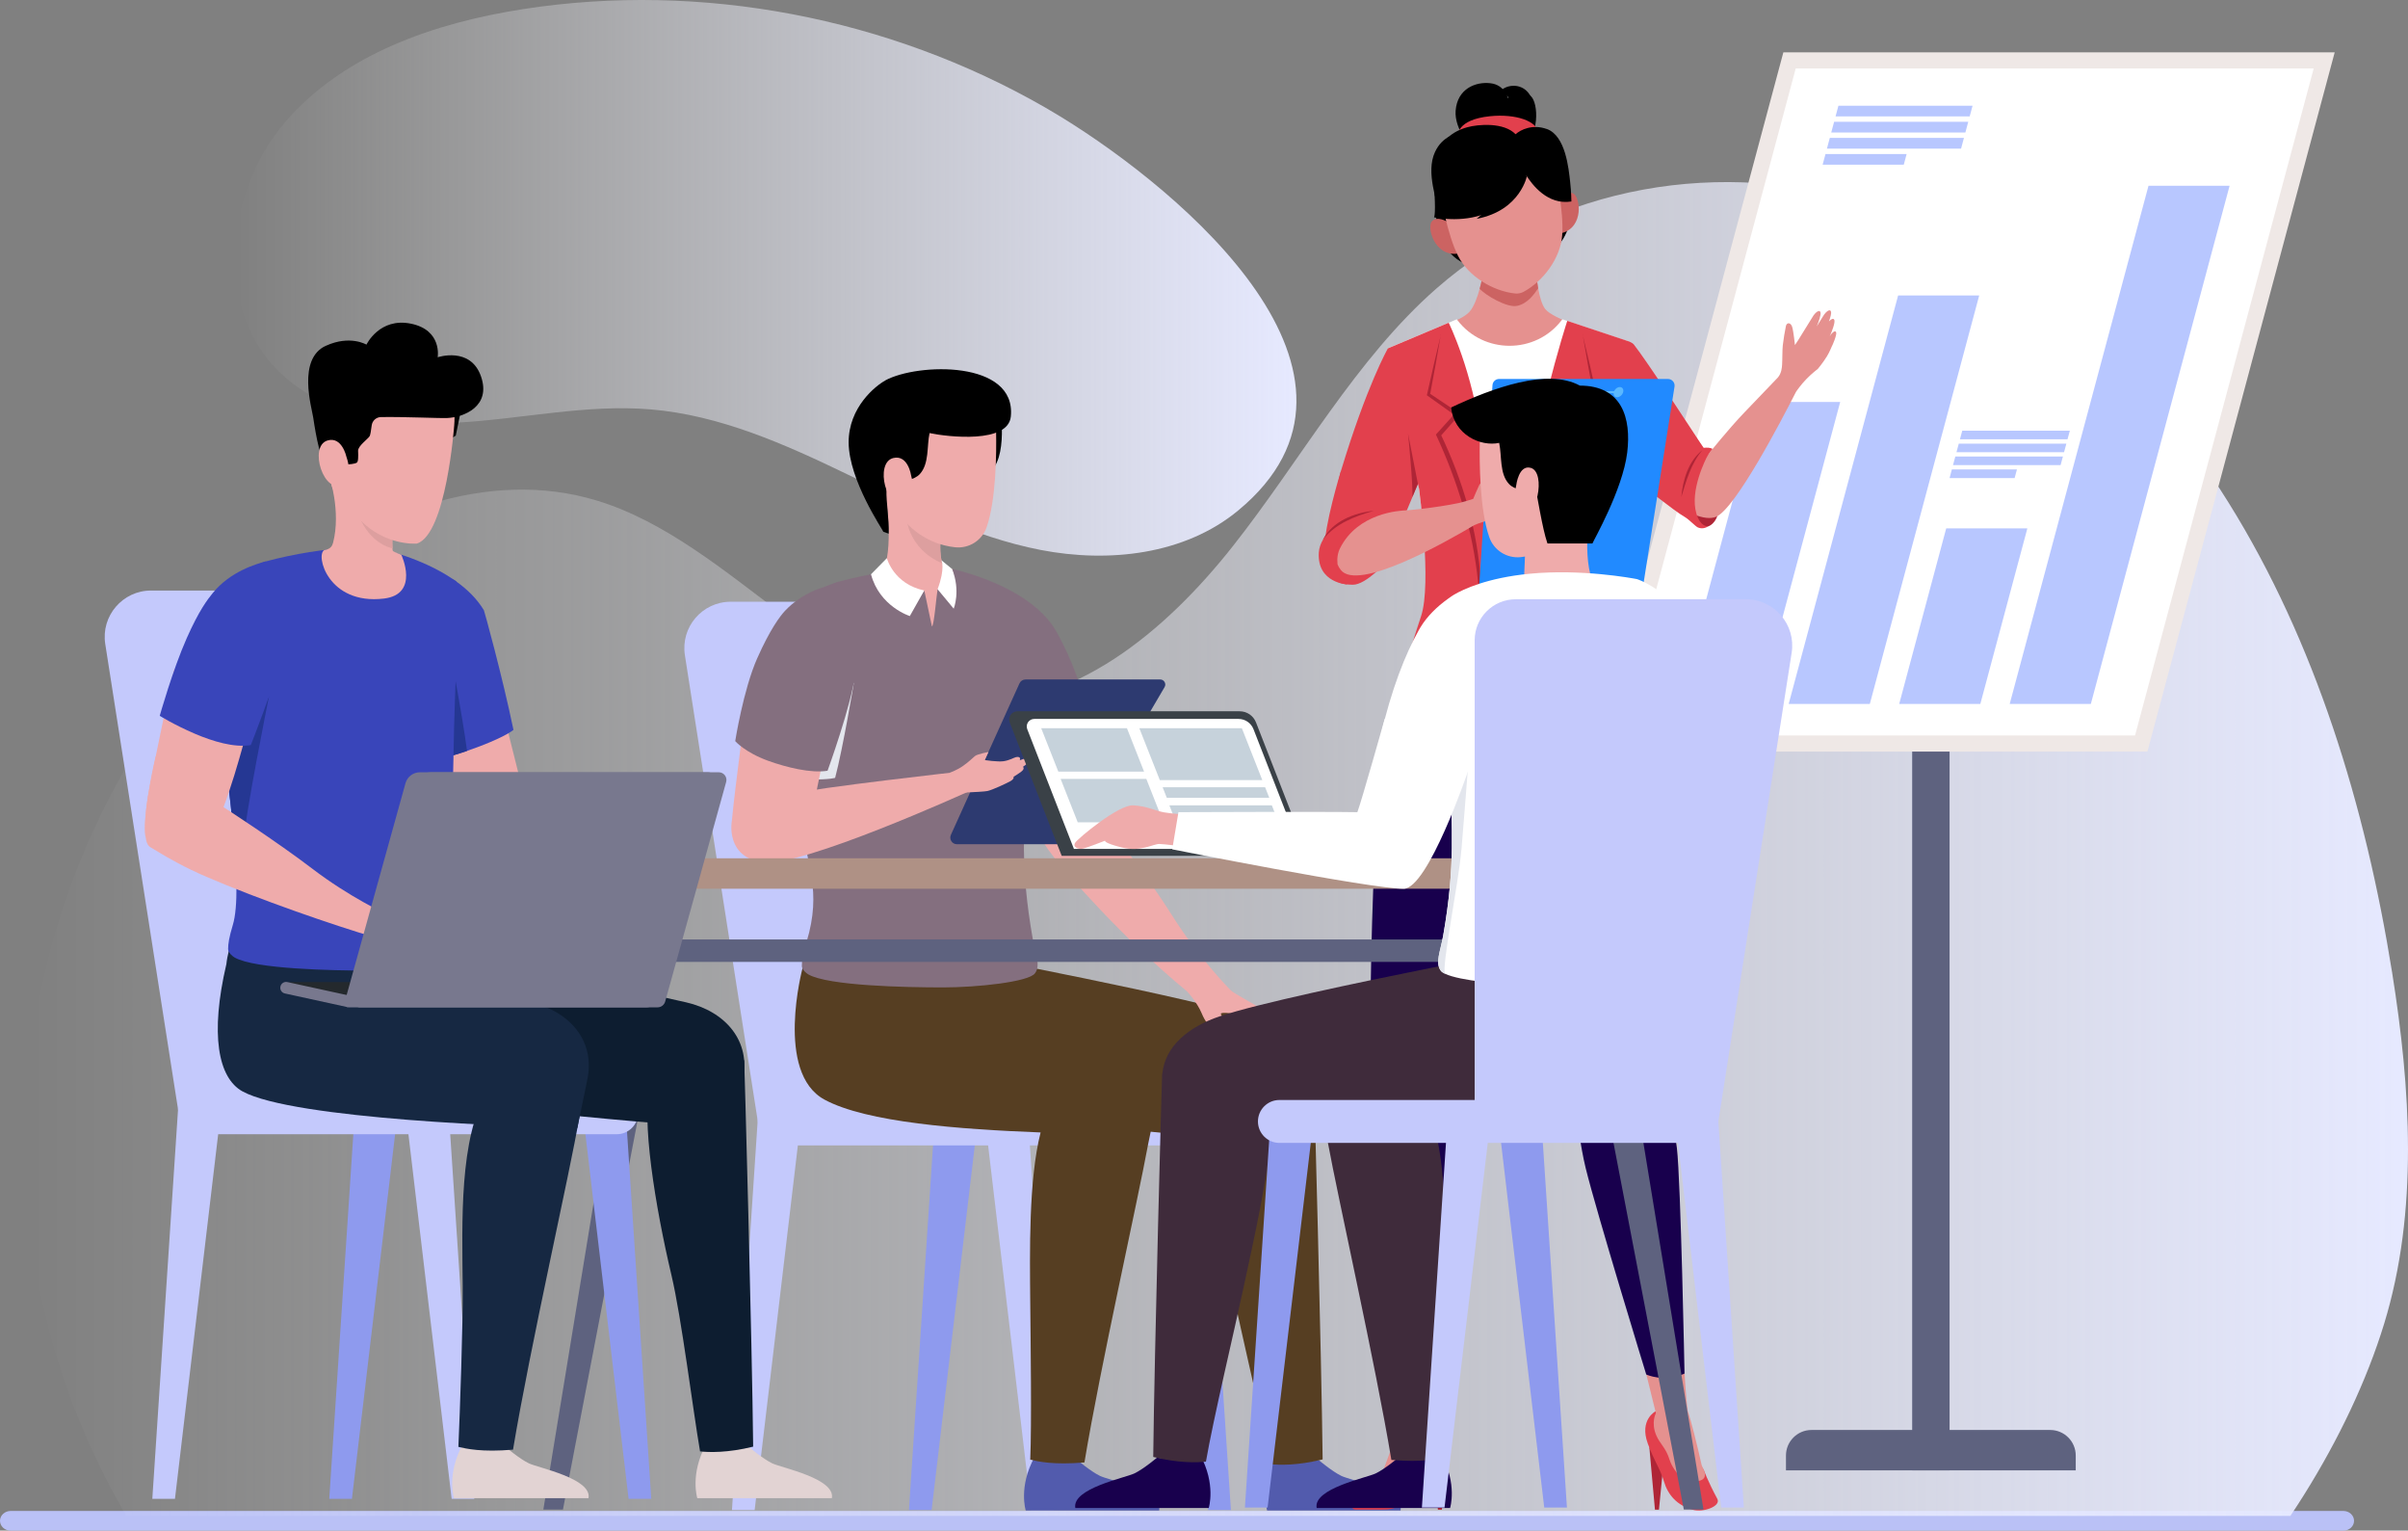 <svg xmlns="http://www.w3.org/2000/svg" width="598" height="380" viewBox="0 0 598 380" fill="none"><rect x="0" y="0" width="598" height="380" fill="#808080" stroke="none"/><path d="M1.9227e-05 377.552C1.9227e-05 378.238 0.296 378.84 0.792 379.297C1.271 379.729 1.919 380 2.655 380H581.948C583.419 380 584.603 378.916 584.603 377.552C584.603 376.883 584.307 376.273 583.819 375.824C583.34 375.384 582.684 375.113 581.948 375.113H2.655C1.183 375.113 1.9227e-05 376.214 1.9227e-05 377.552Z" fill="#BAC1F6"></path><path d="M263.56 29.068C293.663 47.543 347.991 93.235 307.502 126.724C294.213 137.724 275.356 139.809 258.431 136.531C241.506 133.252 225.937 125.245 210.413 117.752C194.89 110.259 178.762 103.07 161.59 101.637C145.553 100.296 129.563 104.043 113.489 104.924C97.416 105.797 79.86 103.143 68.613 91.591C52.998 75.559 56.185 47.414 70.738 30.399C85.3 13.393 107.976 5.652 130.075 2.236C174.256 -4.586 220.735 4.385 259.484 26.643C260.775 27.387 262.14 28.195 263.55 29.058L263.56 29.068Z" fill="url(#paint0_linear_718_9473)"></path><path d="M6.33 293.247C7.753 320.683 15.601 347.504 28.373 371.038C29.341 372.819 30.343 374.591 31.369 376.335H568.796C569.963 374.591 571.105 372.819 572.223 371.038C580.749 357.417 587.743 342.777 592.072 328.65C600.656 300.636 598.636 270.052 594.051 241.404C587.437 200.081 574.987 159.372 553.474 124.841C531.961 90.301 500.854 62.25 464.458 50.712C428.061 39.175 386.442 45.591 356.742 71.604C336.636 89.218 323.061 114.185 306.183 135.572C289.314 156.949 266.319 175.904 240.733 174.325C206.174 172.205 181.764 134.562 148.405 124.327C121.056 115.938 91.415 127.522 68.569 146.201C27.603 179.695 3.391 236.907 6.33 293.247Z" fill="url(#paint1_linear_718_9473)"></path><path d="M449.861 355.011H509.151C512.645 355.011 515.486 357.853 515.486 361.346V365.036H443.526V361.346C443.526 357.853 446.367 355.011 449.861 355.011Z" fill="#5E627F"></path><path d="M484.156 95.215H474.868V365.036H484.156V95.215Z" fill="#5E627F"></path><path d="M531.748 184.593H398.971L444.411 15H577.188L531.748 184.593Z" fill="white" stroke="#EFE8E6" stroke-width="4" stroke-miterlimit="10"></path><path d="M436.908 174.753H416.759L436.846 99.79H456.995L436.908 174.753Z" fill="#B8C7FF"></path><path d="M464.351 174.753H444.202L471.375 73.356H491.512L464.351 174.753Z" fill="#B8C7FF"></path><path d="M491.795 174.753H471.646L483.319 131.183H503.468L491.795 174.753Z" fill="#B8C7FF"></path><path d="M519.238 174.753H499.089L533.556 46.121H553.693L519.238 174.753Z" fill="#B8C7FF"></path><path d="M489.15 28.9H455.839L456.552 26.243H489.863L489.15 28.9Z" fill="#B8C7FF"></path><path d="M488.08 32.898H454.769L455.482 30.241H488.793L488.08 32.898Z" fill="#B8C7FF"></path><path d="M487.009 36.896H453.698L454.412 34.239H487.723L487.009 36.896Z" fill="#B8C7FF"></path><path d="M472.777 40.894H452.628L453.342 38.236H473.491L472.777 40.894Z" fill="#B8C7FF"></path><path d="M513.444 109.065H486.727L487.305 106.925H514.023L513.444 109.065Z" fill="#B8C7FF"></path><path d="M512.583 112.264H485.866L486.444 110.136H513.162L512.583 112.264Z" fill="#B8C7FF"></path><path d="M511.722 115.474H485.004L485.582 113.334H512.3L511.722 115.474Z" fill="#B8C7FF"></path><path d="M500.307 118.685H484.156L484.722 116.544H500.885L500.307 118.685Z" fill="#B8C7FF"></path><path d="M225.725 374.889H231.358L243.069 276.014H232.256L225.725 374.889Z" fill="#8E9AEE"></path><path d="M305.681 374.889H300.059L288.336 276.014H299.149L305.681 374.889Z" fill="#8E9AEE"></path><path d="M211.197 149.388H181.453C174.393 149.388 168.993 155.698 170.087 162.673L188.293 279.04H222.686L211.197 149.388Z" fill="#C4C9FC"></path><path d="M181.773 374.889H187.407L199.13 276.014H188.305L181.773 374.889Z" fill="#C4C9FC"></path><path d="M261.742 374.889H256.108L244.397 276.014H255.21L261.742 374.889Z" fill="#C4C9FC"></path><path d="M193.619 284.366H297.119C300.059 284.366 302.446 281.98 302.446 279.04C302.446 276.1 300.059 273.714 297.119 273.714H193.619C190.679 273.714 188.293 276.1 188.293 279.04C188.293 281.98 190.679 284.366 193.619 284.366Z" fill="#C4C9FC"></path><path d="M287.869 375H254.73C254.73 375 252.873 369.095 256.895 361.789C256.895 361.789 259.565 363.929 267.548 362.478C267.548 362.478 270.881 365.307 273.182 366.414C275.494 367.533 288.755 370.141 287.869 375Z" fill="#525BAD"></path><path d="M347.812 375H314.673C314.673 375 312.815 369.095 316.838 361.789C316.838 361.789 319.507 363.929 327.49 362.478C327.49 362.478 330.824 365.307 333.124 366.414C335.437 367.533 348.697 370.141 347.812 375Z" fill="#525BAD"></path><path d="M237.017 243.613C237.472 239.074 238.358 236.774 238.358 236.774C238.358 236.774 296.48 247.734 311.942 252.925C319.618 255.508 325.485 260.244 326.211 267.17H326.248C326.322 267.883 328.192 337.113 328.462 362.318C322.127 363.88 317.539 363.732 315.374 363.486C313.615 353.227 308.301 330.852 306.025 320.211C303.331 307.615 299.912 292.596 299.26 282.226C275.765 280.184 244.742 276.728 241.015 274.845C234.876 271.746 233.031 260.785 237.029 243.613H237.017Z" fill="#563E22"></path><path d="M199.265 240.391C199.72 235.851 201.369 234.203 201.369 234.203L225.356 242.039L247.165 247.008C255.247 248.804 265.014 250.982 273.625 252.925C283.281 255.115 289.702 262.458 287.586 272.127L285.163 283.862C282.395 298.882 273.329 338.897 269.307 363.068C261.545 363.732 257.818 362.834 255.85 362.379C256.231 353.473 255.936 332.685 255.85 323.348C255.739 310.912 255.431 292.891 258.421 281.144C238.296 280.369 215.244 278.659 204.764 273C192.364 266.296 199.29 240.403 199.29 240.403L199.265 240.391Z" fill="#563E22"></path><path d="M266.552 169.463L269.627 182.97L270.66 187.546L274.436 204.115C276.036 206.145 285.114 217.757 291.117 227.327C297.722 237.832 305.484 245.705 305.521 245.741C306.456 246.725 311.204 249.038 313.627 250.76C316.051 252.47 318.486 255.976 318.486 255.976C318.486 255.976 313.098 253.319 308.842 252.199C306.751 251.658 303.233 251.105 303.172 251.72C303.172 251.843 304.02 253.011 304.328 253.589C304.635 254.168 306.714 255.189 307.255 255.767C307.797 256.345 308.03 257.624 307.428 257.587C306.825 257.55 303.368 256.419 301.868 255.767C300.367 255.115 299.223 253.503 298.411 251.535C297.292 248.841 294.868 246.197 294.868 246.197C278.459 232.69 264.497 216.354 261.779 212.886C260.696 211.508 259.786 210.216 259.011 208.962C256.526 204.964 255.358 201.384 254.164 196.624V196.599C253.365 194.151 252.676 191.703 252.073 189.415C250.388 182.92 249.502 177.754 249.502 177.754L266.552 169.463Z" fill="#EFABAB"></path><path d="M199.573 206.022C200.089 214.522 204.247 220.893 200.298 233.846C199.364 236.946 199.13 238.545 199.13 239.825C199.13 240.723 200.262 241.645 200.729 241.904C205.612 244.72 224.617 245.139 234.175 245.139C242.663 245.139 255.419 243.786 257.018 241.645C258.494 239.677 257.141 236.836 256.44 232.899C253.316 215.149 254.423 205.899 254.62 193.081C254.62 192.761 254.62 192.441 254.62 192.109V191.863C255.628 191.716 256.588 191.531 257.424 191.359C258.802 191.051 259.86 190.744 260.315 190.596C270.623 187.361 272.161 184.052 272.161 184.052C269.245 171.37 265.727 162.858 262.591 157.236C262.517 157.101 262.443 156.965 262.357 156.818C262.283 156.682 262.197 156.535 262.111 156.4C260.426 153.607 258.002 151.258 255.308 149.326C255.038 149.13 254.779 148.945 254.497 148.748C246.747 143.508 237.214 141.417 236.402 141.245C236.365 141.232 236.353 141.232 236.353 141.232C233.905 141.073 231.235 141.023 228.332 141.122C223.412 141.257 215.441 142.463 208.343 144.394C208.343 144.394 208.294 144.394 208.257 144.418C207.568 144.64 202.955 146.362 198.17 151.491C196.559 153.177 194.923 155.268 193.447 157.826C193.779 165.773 195.501 180.079 196.473 192.441C196.633 194.311 199.437 204.25 199.548 206.022H199.573Z" fill="#846F7F"></path><path d="M254.644 191.863C255.653 191.716 256.612 191.531 257.449 191.359L255.062 169.463C254.976 173.043 254.681 189.637 254.644 191.863Z" fill="#E3E6ED"></path><path d="M248.445 101.623C248.445 101.623 250.708 116.483 244.065 118.021C239.797 119.005 240.314 113.789 240.314 113.789L240.203 107.614L248.445 101.623Z" fill="black"></path><path d="M232.835 146.288C232.552 147.9 231.949 155.489 231.432 155.514L229.538 146.596C229.538 146.596 225.946 151.59 226.045 152.34C220.903 149.929 215.872 143.201 217.754 142.315C219.267 142.093 219.722 140.9 219.931 140.113C221.924 132.351 219.439 120.05 219.439 120.05L228.8 127.418L233.216 130.887C233.339 131.342 233.474 131.834 233.61 132.339V133.138C233.585 133.421 233.204 137.714 234.04 139.867C234.188 140.285 234.397 140.63 234.68 140.839C234.975 141.06 236.39 141.232 236.39 141.232C236.808 142.512 238.124 145.415 232.835 146.276V146.288Z" fill="#EFABAB"></path><path d="M225.036 127.886C225.036 127.886 225.11 136.091 234.028 139.867C233.204 137.727 233.585 133.421 233.61 133.151L229.882 130.223L225.048 127.886H225.036Z" fill="#DD9F9F"></path><path d="M247.374 107.491C247.46 111.981 247.436 124.048 244.988 130.973C243.844 134.209 240.621 136.214 237.214 135.869C233.88 135.525 229.132 134.147 224.839 129.583C222.637 127.246 220.177 126.951 219.033 123.962C217.175 119.103 214.309 110.062 215.958 104.219C218.209 96.248 242.614 87.231 246.882 103.468C247.227 104.772 247.35 106.125 247.374 107.479V107.491Z" fill="#EFABAB"></path><path d="M219.869 94.427C227.89 90.085 252.418 89.396 251.028 103.395C250.363 110.16 235.492 108.5 230.842 107.516C230.141 110.788 230.793 115.154 228.406 117.713C227.041 119.177 224.433 119.521 221.715 119.386C221.456 120.05 220.165 120.727 220.14 121.625C220.066 124.712 220.804 128.796 220.694 132.486L219.365 132.019C219.193 131.429 210.828 119.263 210.754 109.902C210.693 101.058 217.544 95.707 219.869 94.452V94.427Z" fill="black"></path><path d="M225.024 124.7C220.128 127.259 217.065 114.822 221.862 113.703C225.503 112.854 226.254 117.984 226.254 117.984C226.254 117.984 227.816 123.236 225.024 124.7Z" fill="#EFABAB"></path><path d="M212.058 169.463C212.058 169.463 209.352 185.725 207.396 193.106C207.396 193.106 206.129 193.561 201.393 193.512L212.046 169.463H212.058Z" fill="#E3E6ED"></path><path d="M205.526 181.53C205.526 181.53 205.391 182.441 205.133 183.966C204.678 186.635 203.878 191.211 202.857 196.033C202.156 199.33 201.356 202.737 200.508 205.751L181.749 203.758C181.995 201.236 182.314 198.42 182.659 195.566C182.683 195.369 182.696 195.258 182.696 195.258C183.016 192.601 183.348 189.895 183.68 187.349C183.84 186.02 184 184.741 184.16 183.523C184.922 177.656 185.525 173.289 185.525 173.289L205.526 181.53Z" fill="#EFABAB"></path><path d="M188.084 163.35C191.208 156.326 193.668 152.992 194.997 151.59C199.216 147.137 204.493 145.784 204.493 145.784C206.646 144.91 208.27 144.418 208.27 144.418C208.27 144.418 214.666 149.031 212.415 167.2C211.431 175.097 205.514 191.347 205.514 191.347C201.418 192.023 195.341 190.522 190.79 188.886C184.947 186.771 182.585 183.991 182.585 183.991C182.585 183.991 184.59 171.198 188.071 163.362L188.084 163.35Z" fill="#846F7F"></path><path d="M220.251 138.588C220.251 138.588 221.874 144.96 229.526 146.596L225.946 152.943C225.946 152.943 218.43 150.593 216.302 142.573L220.238 138.575L220.251 138.588Z" fill="white"></path><path d="M232.835 146.288L236.845 151.11C236.845 151.11 238.628 146.706 236.426 141.245L233.794 139.092C233.794 139.092 234.803 141.073 232.835 146.288Z" fill="white"></path><path d="M236.143 207.264L253.18 169.648C253.451 169.057 254.029 168.688 254.681 168.688H288.127C289.099 168.688 289.702 169.746 289.21 170.583L266.81 208.777C266.515 209.281 265.973 209.589 265.395 209.589H237.644C236.451 209.589 235.651 208.359 236.143 207.264Z" fill="#2D3A70"></path><path d="M238.936 191.507C238.936 191.507 202.623 195.541 196.128 197.177C189.634 198.813 181.749 203.746 181.749 203.746C181.749 203.746 179.99 212.861 189.523 214.091C199.056 215.321 240.166 196.661 240.166 196.661L238.936 191.494V191.507Z" fill="#EFABAB"></path><path d="M254.841 188.271C254.57 188.271 253.943 188.48 253.217 188.751C253.229 188.714 253.266 188.677 253.279 188.653C253.537 187.89 252.762 187.853 252.307 187.964C251.852 188.062 250.671 188.788 249.182 188.985C247.694 189.182 244.57 188.702 244.57 188.702L245.48 186.697C245.48 186.697 242.724 187.189 242.109 187.705C241.494 188.222 240.67 189.083 239.133 190.166C237.595 191.248 235.787 191.863 235.787 191.863L237.3 195.025L234.298 195.812L234.987 196.943C234.987 196.943 244.004 196.648 245.222 196.378C246.439 196.119 249.896 194.508 250.954 193.917C251.606 193.548 251.827 193.142 251.704 192.847C252.479 192.368 253.168 191.912 253.537 191.642C254.25 191.125 254.349 190.621 254.041 190.375C254.41 190.104 254.73 189.87 254.927 189.711C255.874 188.948 255.665 188.271 254.841 188.271Z" fill="#EFABAB"></path><path d="M424.213 130.678C424.213 130.678 426.292 130.137 426.857 126.656C427.423 123.175 422.601 123.064 422.454 123.175C422.306 123.273 420.043 124.552 420.043 124.552C420.043 124.552 419.834 126.754 420.043 126.963C420.252 127.172 421.703 131.539 424.213 130.678Z" fill="#AF2536"></path><path d="M455.986 82.52C455.789 81.831 454.928 82.668 454.645 83.098C454.608 83.16 454.51 83.307 454.387 83.516C454.854 82.495 455.752 80.207 455.556 79.494C455.359 78.817 454.682 79.285 454.203 79.789C454.547 78.83 454.842 77.809 454.707 77.378C454.449 76.492 453.366 77.563 452.985 78.116C452.813 78.374 451.988 79.703 451.164 81.044C451.644 79.9 452.271 78.165 452.099 77.55C451.841 76.665 450.758 77.735 450.377 78.288C450.008 78.842 446.613 84.365 446.613 84.365L445.752 85.669C445.752 85.669 445.42 82.36 445.075 81.191C444.731 80.023 443.734 79.974 443.513 80.933C443.292 81.893 442.861 84.55 442.738 85.718C442.603 86.887 442.652 89.138 442.566 90.516C442.517 91.278 442.431 92.631 441.508 93.726C439.454 95.879 435.948 99.544 433.254 102.337C429.195 106.556 424.225 112.793 424.225 112.793L418.604 104.957L406.364 118.205C406.364 118.205 420.461 130.703 426.181 128.292C430.966 126.274 442.394 104.416 445.985 97.343C446.121 97.097 447.24 95.51 448.569 94.132C449.909 92.742 451.459 91.561 451.459 91.561C451.459 91.561 452.726 90.036 453.661 88.523C454.387 87.354 454.818 86.149 454.891 86.038C455.051 85.804 456.195 83.184 455.998 82.495L455.986 82.52Z" fill="#E5918F"></path><path d="M409.599 359.365L410.989 374.791H411.986L413.499 359.365H409.599Z" fill="#AF2536"></path><path d="M355.696 359.365L357.086 374.791H358.083L359.596 359.365H355.696Z" fill="#AF2536"></path><path d="M411.137 350.374C411.137 350.374 407.053 352.465 409.206 358.369C410.866 362.933 412.244 364.483 413.228 367.804C414.212 371.125 416.475 373.758 420.436 374.828C423.069 375.541 427.448 373.918 426.476 372.109C424.139 367.767 423.069 364.839 423.069 364.839L411.137 350.374Z" fill="#E2404D"></path><path d="M347.406 340.213C347.406 340.213 347.873 344.629 348.464 350.988C348.464 350.988 347.553 353.793 346.348 357.274C344.995 361.174 342.252 368.37 342.252 368.37C342.252 368.37 342.965 371.445 345.007 370.399C345.634 370.079 346.262 369.661 346.828 369.145C349.177 366.955 357.763 354.556 357.763 354.556L357.123 350.988L358.772 336.879L347.406 340.213Z" fill="#E5918F"></path><path d="M408.849 341.222L411.223 350.829C411.223 350.829 409.944 353.154 411.321 356.352C412.256 358.529 413.671 359.365 414.606 362.355C415.184 364.2 416.463 365.688 416.758 366.033C418.727 368.271 421.728 367.902 422.675 367.373C424.299 366.451 422.724 364.347 422.564 363.634C421.494 358.763 419.858 352.317 419.108 350.189C418.665 346.794 418.345 341.012 418.345 341.012L408.837 341.234L408.849 341.222Z" fill="#E5918F"></path><path d="M351.625 164.481C351.625 164.481 344.17 174.519 342.251 198.297C340.825 215.973 340.283 244.598 340.394 252.089C340.468 256.739 341.772 261.253 342.953 272.312C344.134 283.37 347.393 340.213 347.393 340.213C347.393 340.213 350.924 343.116 358.353 340.41C358.353 340.41 366.915 283.087 366.263 272.447C365.611 261.807 363.975 258.94 365.094 252.495C366.263 245.729 373.361 202.356 373.053 202.233L374.222 202.688C374.222 202.688 380.003 226.761 384.345 240.809C388.688 254.857 390.582 263.332 390.582 263.332C390.582 263.332 391.111 279.003 393.78 289.963C396.462 300.924 408.824 341.234 408.824 341.234C408.824 341.234 413.203 343.3 418.333 341.012C418.333 341.012 417.41 293.285 416.439 285.031C415.454 276.777 412.502 263.283 412.502 263.283C412.502 263.283 409.095 213.23 407.311 197.448C404.777 174.986 396.905 165.613 396.905 165.613L351.612 164.481H351.625Z" fill="#18004D"></path><path d="M356.742 46.453C356.742 46.453 353.962 62.937 365.513 66.073C372.487 67.968 363.286 50.39 363.286 50.39L356.742 46.453Z" fill="black"></path><path d="M387.986 40.303C387.986 40.303 394.162 55.802 385.588 62.113C379.769 66.406 381.713 46.761 381.713 46.761L387.986 40.303Z" fill="black"></path><path d="M359.338 55.015C359.338 55.015 356.951 53.539 355.611 54.917C354.27 56.294 356.164 63.675 361.921 62.974L359.325 55.003L359.338 55.015Z" fill="#CC6362"></path><path d="M387.261 49.517C387.261 49.517 388.909 47.241 390.668 48.016C392.427 48.791 393.473 56.331 387.876 57.869L387.261 49.517Z" fill="#CC6362"></path><path d="M390.201 80.257C388.848 83.246 384.678 89.95 374.738 90.466C364.947 89.962 360.777 83.455 359.338 80.392C361.097 79.826 363.606 78.817 364.898 77.44C366.029 76.234 366.903 73.737 367.468 71.683C367.961 69.912 368.207 68.472 368.207 68.472L367.075 66.16C367.099 65.901 367.124 65.668 367.149 65.483C367.186 65.139 367.21 64.868 367.222 64.696C367.222 64.511 367.247 64.413 367.247 64.413H382.267C382.267 64.413 382.267 64.511 382.291 64.696C382.291 64.88 382.328 65.151 382.365 65.471C382.365 65.495 382.365 65.508 382.365 65.532L381.492 67.501C381.492 67.501 381.615 69.419 381.996 71.584C382.34 73.528 382.894 75.656 383.743 76.726C384.727 77.969 387.704 79.309 390.201 80.269V80.257Z" fill="#E5918F"></path><path d="M381.479 67.488C381.479 67.488 381.602 69.407 381.984 71.572C380.975 73.036 379.462 75.312 376.793 75.927C374.296 76.505 368.846 73.27 367.456 71.683C367.948 69.912 368.194 68.472 368.194 68.472L367.063 66.16C367.087 65.901 367.112 65.668 367.136 65.483C367.173 65.139 367.198 64.868 367.21 64.696C367.21 64.511 367.235 64.413 367.235 64.413H382.254C382.254 64.413 382.254 64.511 382.279 64.696C382.279 64.88 382.316 65.151 382.353 65.471C382.353 65.495 382.353 65.508 382.353 65.532L381.479 67.501V67.488Z" fill="#CC6362"></path><path d="M386.264 43.095L370.851 39.799L357.837 48.692C357.837 48.692 359.35 58.053 362.081 63.515C364.652 68.632 370.753 72.286 376.288 72.864C376.989 72.938 377.715 72.79 378.343 72.458C383.251 69.813 387.519 64.13 387.95 58.422C388.417 52.333 386.264 43.095 386.264 43.095Z" fill="#E5918F"></path><path d="M365.537 36.982C365.537 36.982 361.121 32.123 361.49 27.461C361.921 22.012 366.472 20.216 370.187 20.671C373.717 21.101 374.455 24.373 374.455 24.373C374.455 24.373 377.088 21.052 380.163 23.857C382.082 25.616 382.426 33.796 377.838 36.736C373.262 39.676 369.584 40.328 365.537 36.982Z" fill="black"></path><path d="M362.019 33.685C362.019 33.685 361.675 29.7 370.027 28.851C376.301 28.211 382.008 29.995 382.094 33.316C382.205 37.941 362.597 38.31 362.019 33.685Z" fill="#E2404D"></path><path d="M370.04 33.648C370.04 33.648 359.965 29.983 356.361 37.744C353.962 42.898 357.111 50.095 357.173 52.887" fill="black"></path><path d="M372.623 22.614C372.623 22.614 373.754 21.237 376.042 21.298C378.367 21.36 381.344 23.18 380.815 28.875" fill="black"></path><path d="M379.29 43.366C379.29 43.366 377.777 52.223 366.718 54.326Z" fill="black"></path><path d="M384.112 32.025C380.594 30.77 377.654 32.172 376.375 33.328C373.496 30.315 367.05 30.831 364.332 31.606C356.533 33.796 355.857 40.328 356.262 48.348C356.533 53.687 356.115 53.957 356.115 53.957C370.458 56.467 377.482 47.868 379.032 43.55C380.483 45.789 384.272 50.968 390.238 50.021C390.238 50.021 390.225 47.77 389.93 45.162C389.561 41.927 388.835 33.697 384.112 32.012V32.025Z" fill="black"></path><path d="M396.892 165.539C396.892 165.539 396.892 165.588 396.917 165.613C392.71 167.138 384.53 168.959 374.886 168.959C365.242 168.959 355.955 166.326 351.625 164.481C351.896 163.731 354.393 160.065 354.651 151.701C355.045 138.6 351.773 114.06 350.063 108.696C348.882 104.969 344.663 86.481 344.663 86.481L361.773 79.272C361.835 79.346 361.872 79.42 361.933 79.482C368.416 87.969 381.356 87.969 387.827 79.482C387.888 79.408 387.937 79.334 387.999 79.272L404.494 84.771C404.494 84.771 398.086 113.592 395.773 134.516C393.682 153.472 396.314 163.62 396.831 165.342C396.856 165.428 396.88 165.502 396.892 165.551V165.539Z" fill="white"></path><path d="M422.146 129.448C418.997 124.417 422.478 116.323 423.77 113.678C424.041 113.137 424.36 112.633 424.742 112.153C424.975 111.87 425.209 111.575 425.283 111.476C424.877 111.095 423.831 111.095 423.044 111.181C419.551 105.855 409.009 89.667 405.712 85.484C405.417 85.115 404.482 84.746 404.482 84.746L389.217 79.654C389.217 79.654 379.351 109.594 379.351 131.158C379.351 150.114 385.231 169.722 387.95 173.277C394.617 181.986 405.097 184.815 405.097 184.815C405.097 184.815 401.481 164.457 398.405 152.254C397.274 142.192 397.434 128.181 399.033 113.851C404.088 117.725 411.727 123.581 415.454 126.348C416.635 127.234 417.656 127.911 418.517 128.427C419.551 129.055 421.051 130.691 421.679 130.961C423.069 131.539 424.213 130.654 424.213 130.654C423.426 130.727 422.577 130.1 422.146 129.424V129.448Z" fill="#E2404D"></path><path d="M399.045 113.875C399.045 113.875 399.955 107.798 400.78 104.822C400.78 104.822 401.087 113.875 401.493 115.757L399.045 113.875Z" fill="#AF2536"></path><path d="M332.964 117.061C332.964 117.061 328.831 130.383 328.905 136.607C329.003 144.64 333.075 145.132 335.953 145.169C339.361 145.206 344.675 139.067 344.675 139.067L349.386 126.693L332.964 117.073V117.061Z" fill="#E2404D"></path><path d="M367.874 109.078C365.771 92.201 359.768 80.121 359.768 80.121L344.675 86.481C344.675 86.481 339.447 95.596 332.964 117.061C332.964 117.061 330.861 125.217 330.307 131.638C329.126 132.905 327.663 134.885 327.515 137.148C327.023 144.812 334.686 145.107 334.686 145.107C334.686 145.107 331.82 144.295 332.165 140.162C332.017 138.711 332.152 137.358 332.817 136.041C337.208 127.394 347.406 126.73 349.386 126.68C350.296 124.466 351.244 122.227 352.129 120.112L352.412 121.366C352.412 121.366 355.61 144.837 352.916 152.943C346.864 171.136 344.035 185.356 344.035 185.356C344.035 185.356 357.431 180.805 362.031 173.276C369.756 160.643 372.746 148.01 367.887 109.078H367.874Z" fill="#E2404D"></path><path d="M352.117 120.112C352.117 120.112 350.395 111.23 349.669 107.639C349.669 107.639 350.985 120.69 350.739 123.396L352.117 120.112Z" fill="#AF2536"></path><path d="M357.824 82.987C356.976 88.006 356.078 93.025 355.131 98.031L354.971 97.638L362.117 102.411L362.61 102.743L362.216 103.198L357.665 108.364L357.751 107.737C363.274 119.251 366.964 131.736 367.751 144.504C367.973 148.699 367.727 153.091 367.062 157.211C367.407 152.98 367.444 148.761 367.062 144.554C365.808 131.847 361.97 119.423 356.594 107.885L356.84 107.614L361.453 102.497L361.552 103.272L354.552 98.278L354.343 98.13C355.463 93.074 356.631 88.031 357.849 83L357.824 82.987Z" fill="#AF2536"></path><path d="M393.005 82.987C394.235 88.018 395.392 93.062 396.511 98.118L396.302 98.265L389.303 103.259L389.401 102.484L394.014 107.602L394.26 107.872C388.872 119.41 385.047 131.834 383.792 144.541C383.411 148.748 383.435 152.968 383.792 157.199C383.128 153.078 382.882 148.687 383.103 144.492C383.89 131.724 387.568 119.226 393.104 107.725L393.19 108.352L388.639 103.186L388.245 102.73L388.737 102.398L395.884 97.626L395.724 98.019C394.777 93.013 393.866 88.006 393.03 82.975L393.005 82.987Z" fill="#AF2536"></path><path d="M357.246 351.714C357.246 351.714 357.714 354.31 355.364 356.29C353.568 357.803 347.824 364.212 345.339 367.816C344.638 368.825 343.26 369.071 342.251 368.37C342.251 368.37 340.246 369.735 337.7 371.383C336.445 372.195 335.535 373.401 335.609 373.856C335.707 374.483 336.249 374.779 336.618 374.779C339.016 374.779 342.116 374.779 342.116 374.779C344.453 374.779 346.877 374.889 348.144 372.921L350.53 369.231C352.547 366.082 354.392 363.745 357.714 362.035C357.714 362.035 357.738 362.035 357.738 362.022C360.014 360.792 361.97 357.336 357.271 351.702L357.246 351.714Z" fill="#E2404D"></path><path d="M405.651 151.701H368.686C367.727 151.701 366.976 150.889 367.038 149.942L370.642 95.621C370.704 94.747 371.417 94.083 372.29 94.083H414.212C415.233 94.083 416.008 94.993 415.848 95.99L407.287 150.311C407.164 151.11 406.462 151.701 405.651 151.701Z" fill="#218AFF"></path><path d="M387.359 97.355C387.175 98.056 386.498 98.622 385.858 98.622C385.219 98.622 384.85 98.056 385.034 97.355C385.219 96.654 385.895 96.088 386.535 96.088C387.175 96.088 387.544 96.654 387.359 97.355Z" fill="#5AB8FF"></path><path d="M386.191 97.355H401.924" stroke="#5AB8FF" stroke-width="0.5" stroke-miterlimit="10"></path><path d="M403.092 97.355C402.908 98.056 402.231 98.622 401.591 98.622C400.952 98.622 400.583 98.056 400.767 97.355C400.952 96.654 401.628 96.088 402.268 96.088C402.908 96.088 403.277 96.654 403.092 97.355Z" fill="#5AB8FF"></path><path d="M380.422 122.965C380.877 123.322 379.61 124.196 378.749 124.724C378.724 124.749 378.675 124.761 378.65 124.774C378.675 124.798 378.712 124.811 378.736 124.823C379.191 125.18 377.937 126.041 377.063 126.582C376.19 127.123 373.594 128.095 373.594 128.095L370.396 128.895C369.732 129.079 368.859 129.362 368.047 129.645C367.235 129.916 366.497 130.198 366.116 130.371C358.661 134.811 337.171 146.915 332.964 141.491C332.645 141.085 332.374 140.63 332.165 140.125C332.017 138.686 332.153 137.345 332.817 136.041C337.208 127.394 347.406 126.73 349.386 126.693C349.386 126.693 356.029 126.176 362.388 124.86C363.2 124.688 364.725 124.22 365.869 123.851C365.869 123.839 365.869 123.814 365.869 123.814C365.869 123.814 367.087 120.899 367.37 120.382C367.653 119.866 369.105 118.808 369.105 118.808L368.945 121.108C368.945 121.108 371.553 120.924 372.832 120.776C374.099 120.616 377.346 119.349 378.269 119.349C379.191 119.349 379.327 120.001 378.269 120.69C377.654 121.096 373.398 123.039 373.398 123.039C373.607 122.99 376.854 121.735 378.011 121.17C379.167 120.604 380.114 120.136 380.729 120.518C381.221 120.813 380.077 121.821 379.278 122.461C379.068 122.621 378.749 122.818 378.404 123.039C379.253 122.756 379.954 122.621 380.409 122.965H380.422Z" fill="#E5918F"></path><path d="M328.511 134.012C330.861 129.436 336.285 127.295 341.169 126.816C336.482 128.157 331.562 130.002 328.511 134.012Z" fill="#AF2536"></path><path d="M422.761 111.772C419.969 115.007 418.751 119.386 417.533 123.396C417.915 119.165 419.292 114.478 422.761 111.772Z" fill="#AF2536"></path><path d="M169.386 220.635L139.802 374.766H134.931L160.197 220.635H169.386Z" fill="#5E627F"></path><path d="M388.59 220.635L418.161 374.766H423.045L397.778 220.635H388.59Z" fill="#5E627F"></path><path d="M397.778 233.232H158.34V238.804H397.778V233.232Z" fill="#5E627F"></path><path d="M429.822 220.635H135.841C134.046 220.635 132.594 218.938 132.594 216.859C132.594 214.768 134.046 213.082 135.841 213.082H429.822C431.618 213.082 433.07 214.78 433.07 216.859C433.07 218.95 431.618 220.635 429.822 220.635Z" fill="#AF9185"></path><path d="M81.766 372.097H87.4L99.111 273.234H88.298L81.766 372.097Z" fill="#8E9AEE"></path><path d="M161.735 372.097H156.101L144.391 273.234H155.203L161.735 372.097Z" fill="#8E9AEE"></path><path d="M67.251 146.608H37.508C30.447 146.608 25.047 152.918 26.141 159.893L44.347 276.26H78.74L67.251 146.608Z" fill="#C4C9FC"></path><path d="M37.827 372.097H43.449L55.172 273.234H44.359L37.827 372.097Z" fill="#C4C9FC"></path><path d="M117.784 372.097H112.162L100.439 273.234H111.252L117.784 372.097Z" fill="#C4C9FC"></path><path d="M49.661 281.586H153.161C156.101 281.586 158.488 279.2 158.488 276.26C158.488 273.32 156.101 270.934 153.161 270.934H49.661C46.721 270.934 44.335 273.32 44.335 276.26C44.335 279.2 46.721 281.586 49.661 281.586Z" fill="#C4C9FC"></path><path d="M146.137 371.937H112.728C112.728 371.937 110.858 365.983 114.905 358.615C114.905 358.615 117.599 360.768 125.656 359.316C125.656 359.316 129.014 362.17 131.339 363.29C133.676 364.421 147.048 367.041 146.15 371.937H146.137Z" fill="#E2D3D3"></path><path d="M143.8 277.712C141.647 290.591 131.684 334.161 127.403 359.894C119.579 360.559 115.815 359.661 113.835 359.205C114.229 350.226 114.991 328.761 114.905 319.35C114.757 303.433 114.007 282.46 121.019 270.946L144.575 272.803C144.427 274.046 144.304 275.055 144.181 275.78C144.071 276.469 143.935 277.109 143.812 277.724L143.8 277.712Z" fill="#162842"></path><path d="M206.572 371.937H173.163C173.163 371.937 171.293 365.983 175.34 358.615C175.34 358.615 178.034 360.768 186.091 359.316C186.091 359.316 189.449 362.17 191.774 363.29C194.111 364.421 207.482 367.041 206.584 371.937H206.572Z" fill="#E2D3D3"></path><path d="M187.05 359.144C180.666 360.719 176.041 360.571 173.851 360.325C172.068 349.98 169.263 327.211 166.741 316.546C162.817 299.964 158.992 277.158 161.649 269.015L184.812 263.197C184.885 263.935 186.78 333.73 187.038 359.144H187.05Z" fill="#0D1D30"></path><path d="M94.842 239.456C95.31 234.88 95.839 231.534 95.839 231.534L121.72 237.869L143.702 242.875C151.857 244.696 161.698 246.873 170.383 248.841C180.125 251.056 186.595 258.448 184.455 268.203L182.019 280.037C168.39 279.852 104.339 273.714 98.852 270.946C92.665 267.822 90.795 256.763 94.83 239.456H94.842Z" fill="#0D1D30"></path><path d="M56.205 239.456C56.672 234.88 58.899 229.959 58.899 229.959L83.083 237.869L105.064 242.875C113.22 244.696 123.061 246.873 131.745 248.841C141.488 251.056 147.958 258.448 145.818 268.203L143.382 280.037C129.753 279.852 72.811 277.872 60.215 270.946C54.139 267.6 52.158 256.763 56.193 239.456H56.205Z" fill="#162842"></path><path d="M128.658 202.356C128.658 202.356 117.156 197.165 113.995 202.368C112.26 205.222 113.466 210.511 117.378 212.738C121.302 214.964 143.456 224.338 164.367 229.553C164.367 229.553 165.265 226.638 166.705 223.587C166.705 223.587 157.319 219.7 147.995 213.144C138.671 206.587 128.658 202.344 128.658 202.344V202.356Z" fill="#E5918F"></path><path d="M122.815 168.295L132.668 207.645C132.668 207.645 131.647 217.597 121.597 212.713C111.547 207.83 104.892 176.475 104.892 176.475L122.815 168.295Z" fill="#EFABAB"></path><path d="M127.514 181.198C127.514 181.198 125.275 183.216 115.975 186.426C114.905 186.795 113.786 187.164 112.605 187.509C111.485 187.841 110.329 188.161 109.099 188.456L111.215 165.564L111.326 164.346L112.494 143.791C112.777 143.988 113.035 144.172 113.318 144.369C116.037 146.313 118.472 148.675 120.17 151.504C120.268 151.639 124.709 167.692 127.514 181.198Z" fill="#3945BA"></path><path d="M115.988 186.426C114.917 186.795 113.798 187.164 112.617 187.509C111.498 187.841 110.341 188.161 109.111 188.456L111.227 165.564L112.211 164.112C112.211 164.112 114.721 177.028 115.988 186.426Z" fill="#253793"></path><path d="M114.524 101.488C114.524 101.488 113.86 105.043 113.183 108.143L110.243 109.988C110.12 106.544 110.809 101.931 110.809 101.931L114.524 101.488Z" fill="black"></path><path d="M115.028 237.463C113.417 239.616 100.55 240.969 91.988 240.969C82.357 240.969 63.192 240.563 58.259 237.709C57.804 237.463 56.648 236.516 56.648 235.618C56.648 234.339 56.882 232.715 57.829 229.59C59.157 225.223 58.874 216.084 57.878 205.567C57.472 201.347 56.968 196.894 56.402 192.454C54.175 174.863 51.125 157.187 50.952 152.931C52.428 150.36 54.089 148.256 55.701 146.547C60.535 141.38 65.185 139.633 65.886 139.412L65.96 139.387C73.119 137.444 81.164 136.238 86.121 136.091C89.049 135.992 91.742 136.041 94.203 136.201C94.203 136.201 94.215 136.201 94.264 136.214C95.076 136.386 104.695 138.502 112.506 143.791C112.789 143.988 113.048 144.172 113.331 144.369C114.253 150.52 112.949 167.581 112.617 187.509C112.617 187.841 112.605 188.161 112.605 188.493C112.408 201.409 111.289 210.745 114.45 228.631C115.151 232.616 116.517 235.47 115.028 237.463Z" fill="#3945BA"></path><path d="M66.808 172.871C66.808 172.871 60.646 203.414 60.646 208.334L57.878 205.567C57.472 201.347 56.968 196.894 56.402 192.454L66.808 172.871Z" fill="#253793"></path><path d="M95.347 148.601C81.422 150.261 78.26 137.641 80.561 136.558C82.086 136.324 82.504 135.537 82.713 134.75C84.731 126.926 81.791 118.303 81.791 118.303L91.226 125.721L96.454 130.654L97.487 131.625C97.487 131.625 97.376 134.75 97.462 136.152C97.487 136.521 97.524 136.78 97.585 136.816C97.893 137.038 99.664 137.727 99.664 137.727C99.664 137.727 104.289 147.531 95.347 148.601Z" fill="#EFABAB"></path><path d="M97.462 136.152C90.34 134.295 88.421 126.004 88.421 126.004L96.454 130.654L97.487 131.625C97.487 131.625 97.376 134.75 97.462 136.152Z" fill="#DD9F9F"></path><path d="M112.802 105.547C112.802 105.547 110.846 132.646 103.527 134.947C103.527 134.947 94.203 135.82 87.511 126.816C85.58 124.22 83.144 123.642 82.344 120.505C81.053 115.413 79.232 106.027 81.557 100.381C84.866 92.324 114.524 85.657 112.802 105.547Z" fill="#EFABAB"></path><path d="M80.942 85.841C86.945 83.11 91.004 85.558 91.004 85.558C91.004 85.558 94.227 78.756 102.051 80.355C109.874 81.954 108.693 88.695 108.693 88.695C108.693 88.695 116.836 85.952 119.444 93.431C122.052 100.91 115.151 103.604 111.055 103.776C109.087 103.862 100.476 103.444 94.596 103.542C93.428 103.567 92.456 104.44 92.308 105.609C92.148 106.876 91.964 108.008 91.792 108.29C91.337 109.016 88.987 110.64 88.925 111.858C88.999 113.408 88.975 114.638 88.606 114.859C87.585 115.499 83.365 115.388 81.237 115.179C79.712 115.031 78.482 108.377 77.793 103.727C77.424 101.205 73.758 89.089 80.942 85.829V85.841Z" fill="black"></path><path d="M85.235 120.21C80.475 123.113 76.551 110.812 81.311 109.361C84.915 108.254 86.022 113.371 86.022 113.371C86.022 113.371 87.954 118.549 85.235 120.21Z" fill="#EFABAB"></path><path d="M36.117 207.535C38.406 210.204 47.09 212.135 51.26 208.469C52.576 207.301 54.052 204.213 55.504 200.4C59.206 190.621 62.712 175.995 62.712 175.995L43.289 166.068C43.289 166.068 40.792 177.274 38.639 187.927C38.639 187.927 38.615 188.038 38.578 188.222C37.877 191.629 37.225 194.988 36.708 197.866C36.683 197.952 36.683 198.014 36.671 198.1C36.154 201.532 35.822 205.124 36.105 207.547L36.117 207.535Z" fill="#EFABAB"></path><path d="M70.056 162.39C68.174 170.189 62.282 184.975 62.282 184.975C58.149 185.664 52.908 184.077 48.419 182.17C43.043 179.857 39.672 177.705 39.672 177.705C39.672 177.705 42.858 166.351 46.364 158.454C49.513 151.368 51.543 148.847 52.773 147.309C57.164 141.811 63.819 139.978 65.96 139.375L70.056 162.366V162.39Z" fill="#3945BA"></path><path d="M36.117 207.535C36.29 208.974 36.671 209.995 37.385 210.352C37.495 210.425 39.094 211.373 39.205 211.446C41.579 212.898 45.885 215.37 51.248 217.671C64.237 223.28 83.12 229.799 93.292 232.776C93.292 232.776 94.301 229.898 95.863 226.909C95.863 226.909 86.662 222.628 77.609 215.702C68.543 208.789 55.516 200.388 55.516 200.388L52.219 196.513C52.219 196.513 40.521 185.75 38.639 187.915C38.639 187.915 38.615 188.025 38.578 188.21C38.295 189.329 37.372 193.462 36.708 197.854C36.683 197.94 36.683 198.001 36.671 198.087C36.154 201.519 35.822 205.111 36.105 207.535H36.117Z" fill="#EFABAB"></path><path d="M71.36 243.81H93.391L85.617 248.755L71.36 243.81Z" fill="#24292D"></path><path d="M70.745 246.639L86.367 250.047L86.982 247.218L71.36 243.81C70.585 243.638 69.81 244.13 69.638 244.917C69.465 245.692 69.957 246.467 70.745 246.639Z" fill="#78788E"></path><path d="M86.625 250.084H160.615C161.501 250.084 162.276 249.493 162.51 248.644L177.652 194.127C177.984 192.921 177.074 191.728 175.832 191.728H104.277C102.604 191.728 101.153 192.835 100.697 194.446L85.604 248.767C85.42 249.432 85.924 250.096 86.613 250.096L86.625 250.084Z" fill="#78788E"></path><path d="M89.307 250.084H163.297C164.183 250.084 164.958 249.493 165.192 248.644L180.334 194.127C180.666 192.921 179.756 191.728 178.513 191.728H106.959C105.286 191.728 103.834 192.835 103.379 194.446L88.286 248.767C88.101 249.432 88.606 250.096 89.295 250.096L89.307 250.084Z" fill="#78788E"></path><path d="M324.833 212.455L311.917 179.353C311.265 177.68 309.654 176.585 307.87 176.585H252.663C251.224 176.585 250.228 178.037 250.757 179.378L263.661 212.467H324.833V212.455Z" fill="#3A4147"></path><path d="M322.89 210.758H266.699L255.111 181.038C254.631 179.808 255.529 178.48 256.858 178.48H307.563C309.211 178.48 310.687 179.489 311.29 181.026L322.89 210.758Z" fill="white"></path><path d="M284.117 191.568H262.824L258.568 180.78H279.861L284.117 191.568Z" fill="#C6D2DB"></path><path d="M313.479 193.671H288.029L282.936 180.78H308.399L313.479 193.671Z" fill="#C6D2DB"></path><path d="M315.214 198.063H289.763L288.73 195.443H314.181L315.214 198.063Z" fill="#C6D2DB"></path><path d="M316.887 202.565H291.436L290.403 199.945H315.853L316.887 202.565Z" fill="#C6D2DB"></path><path d="M288.927 204.152H267.646L263.39 193.364H284.671L288.927 204.152Z" fill="#C6D2DB"></path><path d="M397.114 144.763C395.601 144.541 395.145 143.348 394.936 142.561C392.943 134.799 395.428 122.498 395.428 122.498L386.067 129.866C386.067 129.866 378.957 134.897 378.822 135.402L378.478 143.68C377.801 157.703 399.008 145.649 397.126 144.763H397.114Z" fill="#EFABAB"></path><path d="M367.481 109.939C367.395 114.429 367.419 126.496 369.867 133.421C371.011 136.657 374.234 138.662 377.641 138.317C380.975 137.973 385.723 136.595 390.016 132.031C392.218 129.694 394.678 129.399 395.822 126.41C397.68 121.551 400.546 112.51 398.897 106.667C396.646 98.696 372.241 89.679 367.973 105.916C367.628 107.22 367.505 108.573 367.481 109.927V109.939Z" fill="#EFABAB"></path><path d="M392.316 95.719C384.296 91.377 370.839 96.236 360.383 101.156C361.047 107.921 367.653 110.948 372.303 109.951C373.004 113.223 372.352 117.59 374.738 120.149C376.104 121.612 378.712 121.957 381.43 121.822C381.688 122.486 382.992 131.22 384.296 134.922H395.465C395.638 134.332 402.969 121.625 404.101 112.338C405.134 103.85 402.846 95.731 392.316 95.731V95.719Z" fill="black"></path><path d="M377.555 127.148C381.565 129.706 384.087 117.27 380.151 116.151C377.161 115.302 376.546 120.432 376.546 120.432C376.546 120.432 375.267 125.684 377.555 127.148Z" fill="#EFABAB"></path><path d="M293.724 202.147C293.724 202.147 291.264 202.048 289.111 201.679C286.959 201.323 285.015 200.142 281.423 199.933C277.831 199.723 267.744 208.076 267.019 209.208C266.305 210.339 267.781 210.905 268.864 210.696C269.946 210.487 274.448 208.703 274.448 208.703C274.448 208.703 273.883 209.22 278.594 210.401C283.305 211.582 286.43 209.478 287.918 209.527C289.406 209.577 292.789 210.044 292.789 210.044L293.712 202.147H293.724Z" fill="#EFABAB"></path><path d="M326.974 374.373H360.112C360.112 374.373 361.97 368.468 357.947 361.161C357.947 361.161 355.278 363.302 347.295 361.85C347.295 361.85 343.961 364.68 341.661 365.787C339.348 366.906 326.088 369.514 326.974 374.373Z" fill="#18004D"></path><path d="M267.043 374.373H300.182C300.182 374.373 302.039 368.468 298.017 361.161C298.017 361.161 295.348 363.302 287.364 361.85C287.364 361.85 284.031 364.68 281.731 365.787C279.418 366.906 266.158 369.514 267.043 374.373Z" fill="#18004D"></path><path d="M415.577 239.763C415.122 235.224 413.474 233.576 413.474 233.576L389.487 241.411L367.677 246.381C359.596 248.177 349.829 250.354 341.218 252.298C331.562 254.487 325.141 261.831 327.256 271.5L329.68 283.235C332.447 298.254 341.513 338.269 345.536 362.441C353.298 363.105 357.025 362.207 358.993 361.752C358.612 352.846 358.907 332.057 358.993 322.721C359.104 310.285 359.411 292.264 356.422 280.516C376.546 279.741 399.598 278.031 410.079 272.373C422.478 265.669 415.553 239.775 415.553 239.775L415.577 239.763Z" fill="#3F2B3B"></path><path d="M394.149 242.998C393.682 238.459 392.809 236.159 392.809 236.159C392.809 236.159 367.247 237.906 355.155 240.329C336.925 243.982 312.213 249.186 302.913 252.31C295.237 254.893 289.37 259.629 288.644 266.555H288.607C288.533 267.268 286.664 336.498 286.393 361.703C292.728 363.265 297.316 363.117 299.481 362.871C301.24 352.612 306.554 330.237 308.83 319.596C311.524 307 314.943 291.981 315.595 281.611C339.09 279.569 380.274 274.895 384.432 274.686C399.193 273.923 394.137 243.011 394.137 243.011L394.149 242.998Z" fill="#3F2B3B"></path><path d="M415.27 205.394C414.753 213.894 410.595 220.266 414.544 233.219C415.479 236.319 415.713 237.918 415.713 239.197C415.713 240.095 414.581 241.018 414.113 241.276C409.23 244.093 390.225 244.511 380.667 244.511C373.2 244.511 362.449 243.466 358.87 241.756C358.378 241.522 358.021 241.276 357.824 241.018C356.348 239.05 357.701 236.208 358.402 232.272C361.527 214.522 360.42 205.271 360.223 192.454C360.223 192.134 360.223 191.814 360.223 191.482V191.236C359.214 191.088 358.255 190.904 357.418 190.732C356.041 190.424 354.983 190.117 354.528 189.969C344.219 186.734 342.682 183.425 342.682 183.425C345.597 170.742 349.115 162.23 352.252 156.609C352.326 156.473 352.4 156.338 352.486 156.19C352.559 156.055 352.646 155.908 352.732 155.772C354.417 152.98 356.84 150.63 359.534 148.699C359.805 148.502 360.063 148.318 360.346 148.121C360.346 148.121 360.395 148.084 360.506 148.01C360.666 147.912 360.826 147.801 360.986 147.703C361.059 147.666 361.133 147.617 361.219 147.567C363.323 146.337 369.264 143.459 379.855 142.438C392.759 141.196 405.281 143.533 406.499 143.766C406.499 143.766 406.548 143.779 406.585 143.791C407.299 144.025 411.899 145.759 416.66 150.864C418.271 152.549 419.907 154.641 421.383 157.199C422.786 161.578 423.216 170.583 418.357 191.814C417.939 193.647 415.393 203.623 415.282 205.394H415.27Z" fill="white"></path><path d="M362.917 211.016C362.204 219.393 357.898 240.317 358.87 241.756C358.378 241.522 358.021 241.276 357.824 241.018C356.348 239.05 357.701 236.208 358.403 232.272C361.527 214.522 360.42 205.271 360.223 192.454C360.223 192.134 360.223 191.814 360.223 191.482V191.236C360.383 191.261 361.945 191.445 364.467 191.74C364.467 191.74 363.495 204.41 362.929 211.016H362.917Z" fill="#E3E6ED"></path><path d="M343.875 178.48C343.875 178.48 337.983 199.367 337.085 201.63C329.089 201.483 292.654 201.63 292.654 201.63L291.116 210.856C291.116 210.856 340.296 220.635 348.574 220.648C354.626 220.648 364.467 191.74 364.467 191.74L353.089 183.425L343.887 178.48H343.875Z" fill="white"></path><path d="M389.13 374.262H383.496L371.786 275.399H382.598L389.13 374.262Z" fill="#8E9AEE"></path><path d="M309.162 374.262H314.795L326.506 275.399H315.693L309.162 374.262Z" fill="#8E9AEE"></path><path d="M433.573 148.773H376.411C370.777 148.773 366.213 153.337 366.213 158.97V278.425H426.734L444.94 162.058C446.034 155.083 440.634 148.773 433.573 148.773Z" fill="#C4C9FC"></path><path d="M433.069 374.262H427.435L415.725 275.399H426.537L433.069 374.262Z" fill="#C4C9FC"></path><path d="M353.113 374.262H358.734L370.457 275.399H359.645L353.113 374.262Z" fill="#C4C9FC"></path><path d="M421.223 283.739H317.723C314.783 283.739 312.397 281.353 312.397 278.413C312.397 275.473 314.783 273.087 317.723 273.087H421.223C424.163 273.087 426.55 275.473 426.55 278.413C426.55 281.353 424.163 283.739 421.223 283.739Z" fill="#C4C9FC"></path><defs><linearGradient id="paint0_linear_718_9473" x1="321.954" y1="68.972" x2="58.276" y2="68.972" gradientUnits="userSpaceOnUse"><stop stop-color="#E6E9FF"></stop><stop offset="1" stop-color="white" stop-opacity="0"></stop></linearGradient><linearGradient id="paint1_linear_718_9473" x1="598" y1="210.77" x2="6.09" y2="210.77" gradientUnits="userSpaceOnUse"><stop stop-color="#E6E9FF"></stop><stop offset="1" stop-color="white" stop-opacity="0"></stop></linearGradient></defs></svg>